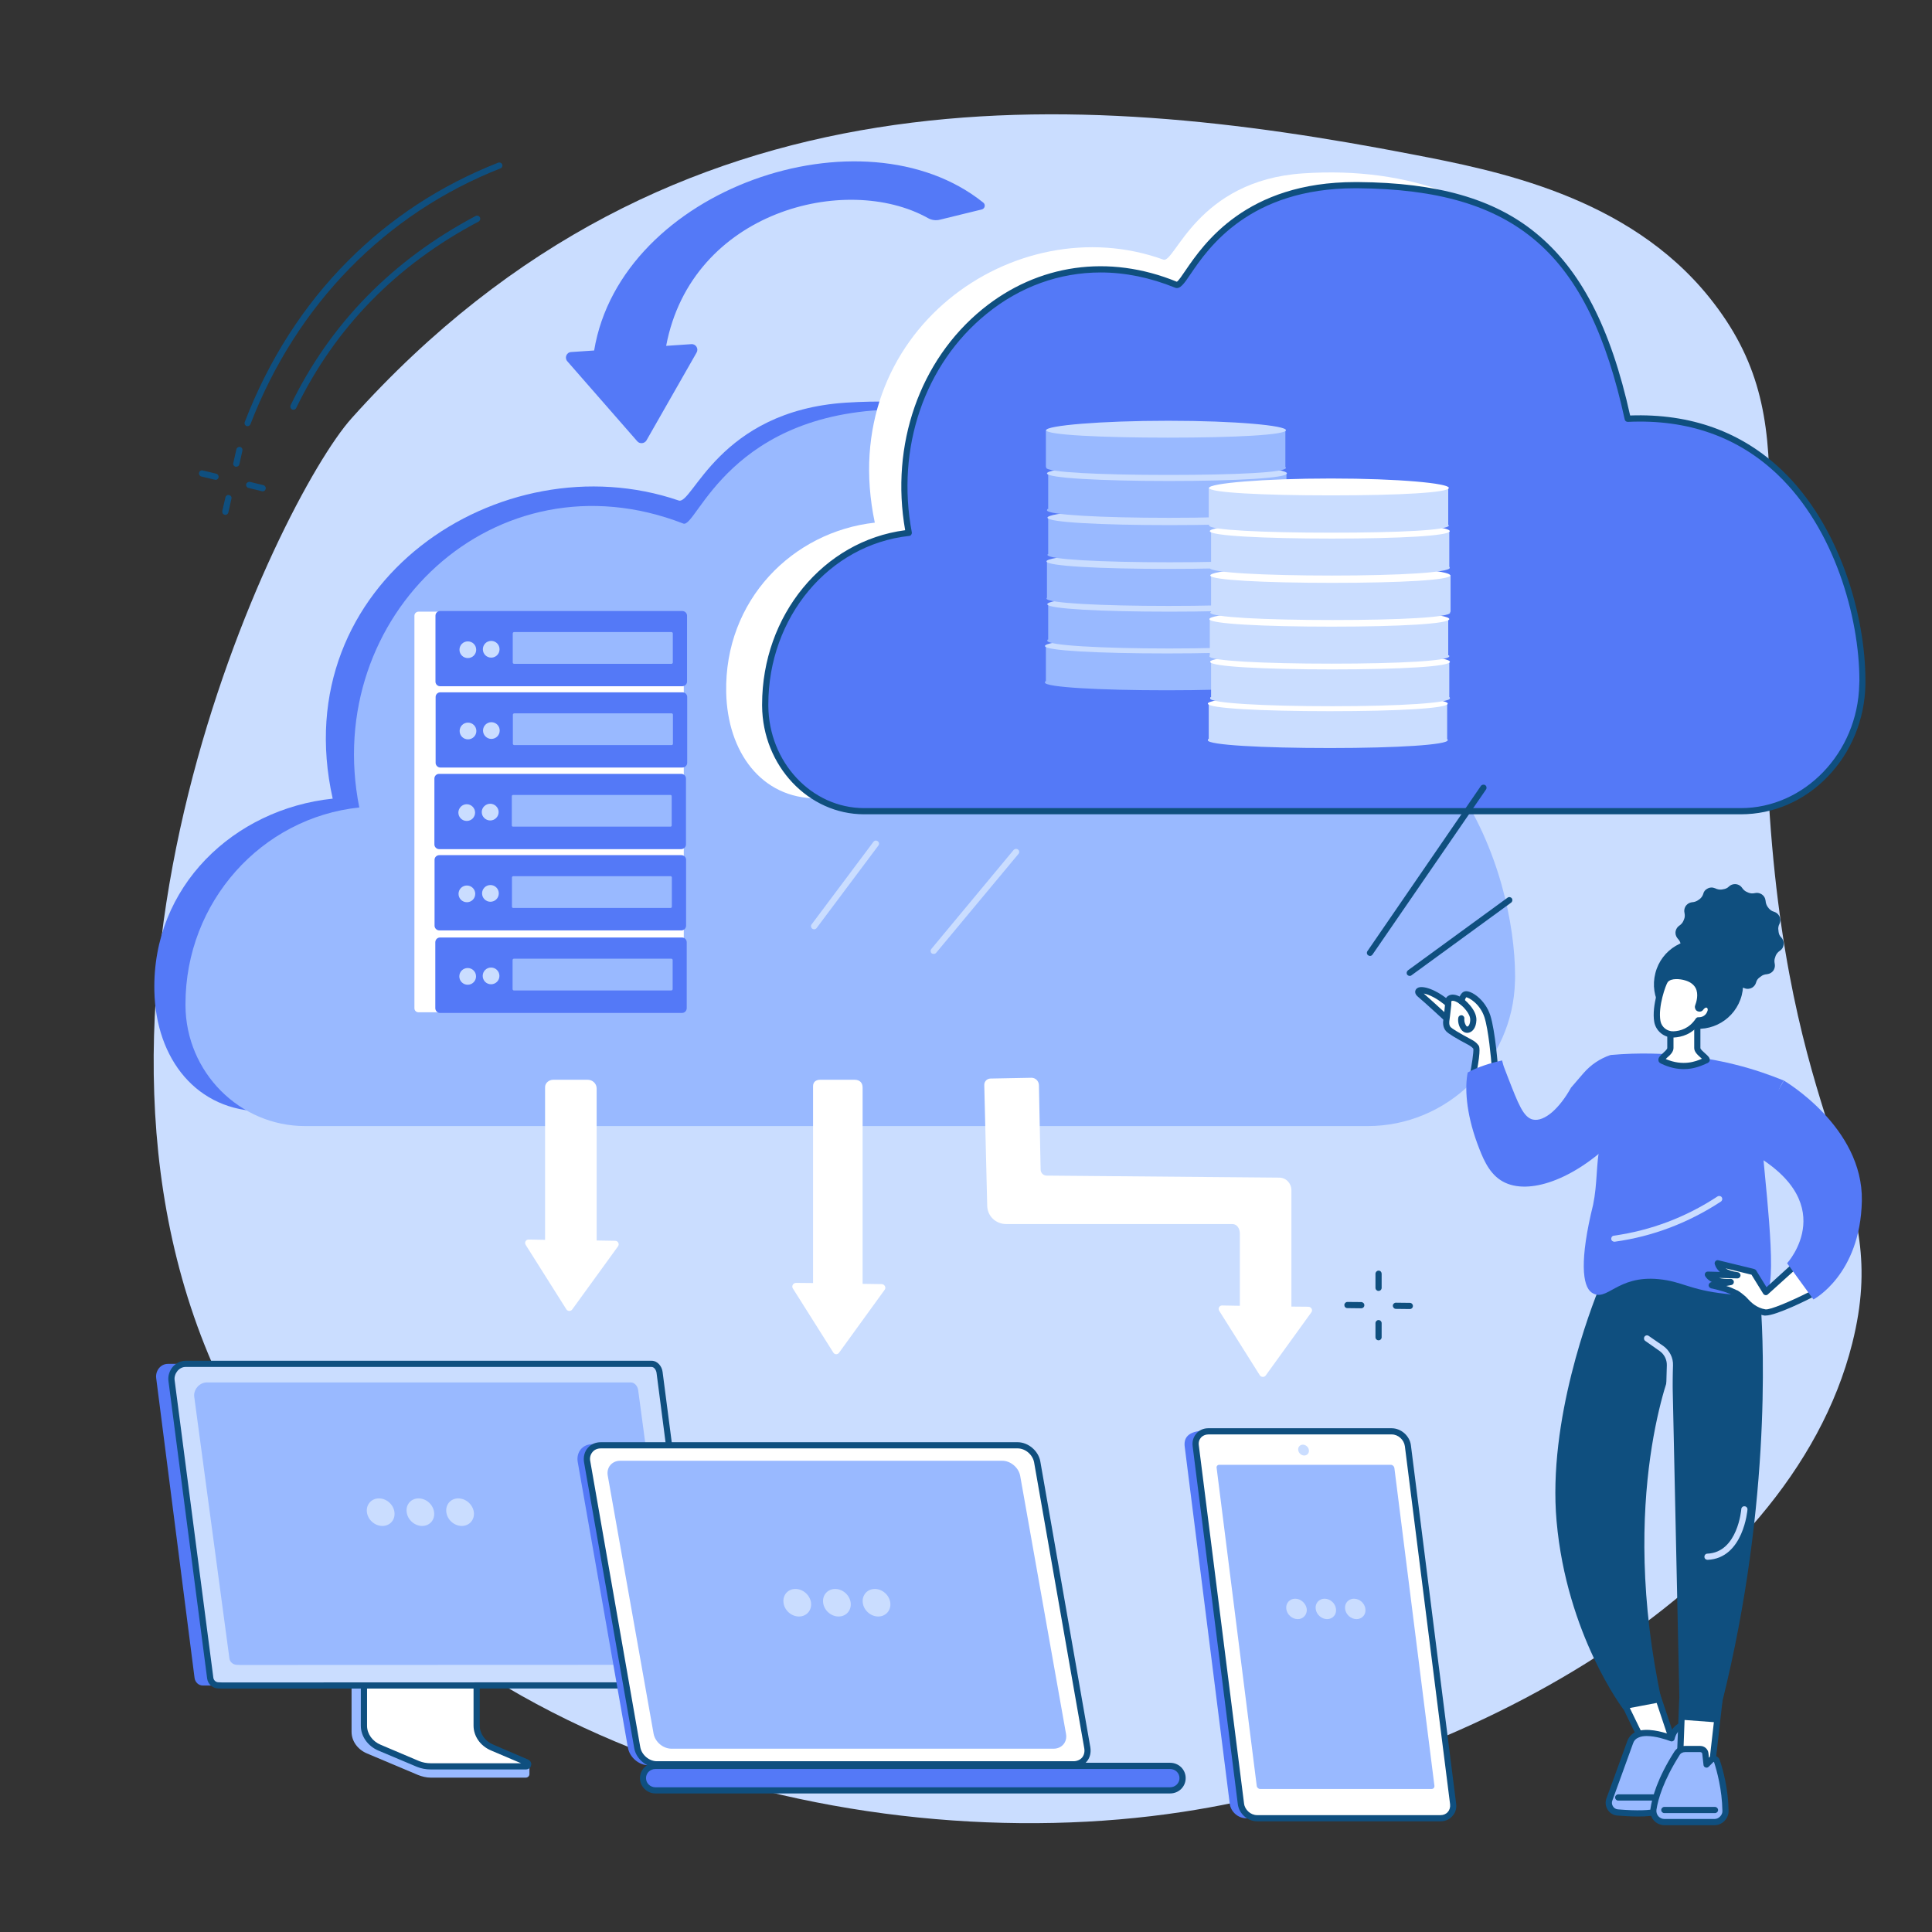 <svg xmlns="http://www.w3.org/2000/svg" xmlns:xlink="http://www.w3.org/1999/xlink" width="65" zoomAndPan="magnify" viewBox="0 0 48.75 48.75" height="65" preserveAspectRatio="xMidYMid meet" version="1.0"><rect x="0" y="0" width="48.75" height="48.75" fill="#333333" stroke="none"/><defs><clipPath id="21c441667b"><path d="M 19 4 L 47.754 4 L 47.754 21 L 19 21 Z M 19 4 " clip-rule="nonzero"/></clipPath></defs><path fill="#caddff" d="M 43.137 7.512 C 41.078 4.945 37.746 4.301 35.617 3.891 C 27.219 2.27 16.988 1.496 8.871 10.555 C 7.023 12.617 0.758 25.5 5.797 35.34 C 10.254 44.039 21.453 47 29.844 45.719 C 36.801 44.66 45.141 40.246 46.738 33.895 C 47.742 29.898 45.234 28.938 44.656 20.578 C 44.156 13.34 45.652 10.652 43.137 7.512 " fill-opacity="1" fill-rule="nonzero"/><path fill="#5479f7" d="M 24.812 5.113 C 21.777 2.676 15.668 4.758 14.992 8.844 L 14.41 8.883 C 14.293 8.891 14.238 9.031 14.316 9.117 L 16.082 11.137 C 16.145 11.207 16.262 11.195 16.312 11.113 L 17.578 8.895 C 17.633 8.797 17.559 8.676 17.445 8.684 L 16.809 8.727 C 17.453 5.324 21.352 4.355 23.41 5.5 C 23.504 5.555 23.613 5.57 23.719 5.543 L 24.773 5.285 C 24.852 5.266 24.875 5.164 24.812 5.113 " fill-opacity="1" fill-rule="nonzero"/><path fill="#99b9ff" d="M 8.902 41.27 L 11.719 41.285 C 11.738 41.285 11.742 41.301 11.742 41.32 L 11.742 43.715 C 11.742 43.945 13.344 44.543 13.359 44.512 L 13.359 44.766 C 13.359 44.812 13.32 44.855 13.266 44.855 L 10.867 44.855 C 10.758 44.855 10.652 44.828 10.551 44.789 L 9.254 44.242 C 9.02 44.141 8.871 43.93 8.871 43.699 L 8.871 41.301 C 8.871 41.285 8.883 41.27 8.902 41.27 " fill-opacity="1" fill-rule="nonzero"/><path fill="#ffffff" d="M 12.027 41.145 L 12.027 43.543 C 12.027 43.781 12.18 43.996 12.418 44.098 L 13.293 44.473 C 13.352 44.496 13.332 44.57 13.27 44.57 L 10.863 44.57 C 10.754 44.57 10.648 44.551 10.551 44.508 L 9.578 44.102 C 9.34 44 9.184 43.781 9.184 43.547 L 9.184 41.145 C 9.184 41.137 9.195 41.129 9.203 41.129 L 12.008 41.129 C 12.02 41.129 12.027 41.137 12.027 41.145 " fill-opacity="1" fill-rule="nonzero"/><path fill="#0f4f7f" d="M 9.262 41.207 L 9.262 43.547 C 9.262 43.75 9.398 43.941 9.609 44.027 L 10.578 44.438 C 10.668 44.473 10.766 44.492 10.863 44.492 L 13.148 44.492 L 12.387 44.168 C 12.121 44.055 11.949 43.809 11.949 43.543 L 11.949 41.207 Z M 13.266 44.543 Z M 13.27 44.648 L 10.863 44.648 C 10.746 44.648 10.625 44.625 10.52 44.582 L 9.547 44.172 C 9.281 44.059 9.105 43.812 9.105 43.547 L 9.105 41.145 C 9.105 41.094 9.148 41.051 9.203 41.051 L 12.008 41.051 C 12.062 41.051 12.105 41.094 12.105 41.145 L 12.105 43.543 C 12.105 43.746 12.242 43.938 12.449 44.023 L 13.324 44.398 C 13.383 44.426 13.418 44.484 13.402 44.543 C 13.391 44.605 13.336 44.648 13.27 44.648 " fill-opacity="1" fill-rule="nonzero"/><path fill="#5479f7" d="M 17.273 42.504 L 5.691 42.531 L 5.117 42.531 C 5.012 42.531 4.926 42.449 4.91 42.344 L 3.941 34.773 C 3.918 34.59 4.051 34.414 4.238 34.414 L 16.238 34.426 L 17.273 42.504 " fill-opacity="1" fill-rule="nonzero"/><path fill="#caddff" d="M 4.68 34.414 C 4.473 34.414 4.301 34.625 4.328 34.832 L 5.305 42.344 C 5.316 42.449 5.406 42.527 5.512 42.527 L 5.605 42.531 L 17.43 42.527 C 17.555 42.527 17.652 42.418 17.637 42.289 L 16.645 34.625 C 16.629 34.52 16.547 34.414 16.441 34.414 L 4.68 34.414 " fill-opacity="1" fill-rule="nonzero"/><path fill="#0f4f7f" d="M 4.68 34.492 C 4.609 34.492 4.535 34.527 4.48 34.59 C 4.426 34.656 4.395 34.742 4.406 34.824 L 5.383 42.332 C 5.391 42.398 5.445 42.449 5.512 42.449 L 5.609 42.453 L 17.43 42.449 C 17.469 42.449 17.504 42.434 17.527 42.406 C 17.555 42.375 17.566 42.34 17.559 42.301 L 16.566 34.637 C 16.555 34.566 16.504 34.492 16.441 34.492 Z M 5.605 42.609 L 5.512 42.605 C 5.367 42.605 5.246 42.496 5.227 42.355 L 4.25 34.844 C 4.234 34.715 4.277 34.586 4.363 34.484 C 4.449 34.391 4.562 34.336 4.68 34.336 L 16.441 34.336 C 16.594 34.336 16.703 34.48 16.719 34.617 L 17.715 42.281 C 17.727 42.363 17.699 42.445 17.645 42.508 C 17.59 42.57 17.512 42.605 17.43 42.605 L 5.605 42.609 " fill-opacity="1" fill-rule="nonzero"/><path fill="#99b9ff" d="M 5.219 34.883 C 5.031 34.883 4.875 35.066 4.902 35.25 L 5.789 41.848 C 5.801 41.938 5.883 42.008 5.977 42.008 L 6.062 42.012 L 16.816 42.008 C 16.93 42.008 17.02 41.91 17.004 41.797 L 16.102 35.07 C 16.086 34.977 16.016 34.883 15.918 34.883 L 5.219 34.883 " fill-opacity="1" fill-rule="nonzero"/><path fill="#caddff" d="M 9.648 38.504 C 9.844 38.504 9.977 38.348 9.953 38.156 C 9.93 37.965 9.754 37.809 9.562 37.809 C 9.371 37.809 9.234 37.965 9.258 38.156 C 9.281 38.348 9.457 38.504 9.648 38.504 " fill-opacity="1" fill-rule="nonzero"/><path fill="#caddff" d="M 10.652 38.504 C 10.844 38.504 10.98 38.348 10.953 38.156 C 10.93 37.965 10.754 37.809 10.562 37.809 C 10.371 37.809 10.234 37.965 10.262 38.156 C 10.285 38.348 10.461 38.504 10.652 38.504 " fill-opacity="1" fill-rule="nonzero"/><path fill="#caddff" d="M 11.652 38.504 C 11.844 38.504 11.98 38.348 11.957 38.156 C 11.93 37.965 11.758 37.809 11.562 37.809 C 11.371 37.809 11.238 37.965 11.262 38.156 C 11.285 38.348 11.461 38.504 11.652 38.504 " fill-opacity="1" fill-rule="nonzero"/><path fill="#5479f7" d="M 37.492 24.203 C 37.492 21.527 36.336 17.539 30.75 17.781 C 31.062 14.395 28.008 9.734 21.348 10.16 C 18.133 10.367 17.477 12.75 17.125 12.629 C 12.645 11.098 7.176 14.703 8.395 20.152 C 5.902 20.414 3.836 22.367 3.895 25.008 C 3.934 26.723 4.965 28.043 6.637 28.043 L 33.734 28.043 C 35.754 28.043 37.441 26.402 37.492 24.332 C 37.492 24.289 37.492 24.246 37.492 24.203 " fill-opacity="1" fill-rule="nonzero"/><path fill="#99b9ff" d="M 38.23 24.637 C 38.23 22.004 36.578 16.84 31.051 17.078 C 29.852 11.891 27.316 10.371 22.801 10.332 C 18.395 10.297 17.582 13.344 17.242 13.211 C 12.5 11.371 8.102 15.539 9.066 20.375 C 6.602 20.633 4.68 22.754 4.68 25.336 C 4.68 25.348 4.68 25.355 4.68 25.367 C 4.688 27.055 6.047 28.414 7.699 28.414 L 34.512 28.414 C 36.508 28.414 38.176 26.801 38.227 24.766 C 38.23 24.723 38.23 24.68 38.23 24.637 " fill-opacity="1" fill-rule="nonzero"/><path fill="#ffffff" d="M 17.152 25.543 L 10.562 25.543 C 10.504 25.543 10.457 25.5 10.457 25.441 L 10.457 15.535 C 10.457 15.48 10.504 15.434 10.562 15.434 L 17.152 15.434 C 17.211 15.434 17.254 15.48 17.254 15.535 L 17.254 25.441 C 17.254 25.5 17.211 25.543 17.152 25.543 " fill-opacity="1" fill-rule="nonzero"/><path fill="#5479f7" d="M 11.105 17.316 L 17.215 17.316 C 17.281 17.316 17.336 17.262 17.336 17.199 L 17.336 15.535 C 17.336 15.469 17.281 15.418 17.215 15.418 L 11.105 15.418 C 11.039 15.418 10.988 15.469 10.988 15.535 L 10.988 17.199 C 10.988 17.262 11.039 17.316 11.105 17.316 " fill-opacity="1" fill-rule="nonzero"/><path fill="#caddff" d="M 11.594 16.395 C 11.594 16.512 11.688 16.605 11.805 16.605 C 11.922 16.605 12.016 16.512 12.016 16.395 C 12.016 16.277 11.922 16.184 11.805 16.184 C 11.688 16.184 11.594 16.277 11.594 16.395 " fill-opacity="1" fill-rule="nonzero"/><path fill="#caddff" d="M 12.184 16.383 C 12.184 16.5 12.277 16.594 12.395 16.594 C 12.512 16.594 12.605 16.5 12.605 16.383 C 12.605 16.266 12.512 16.172 12.395 16.172 C 12.277 16.172 12.184 16.266 12.184 16.383 " fill-opacity="1" fill-rule="nonzero"/><path fill="#99b9ff" d="M 12.973 16.75 L 16.945 16.75 C 16.961 16.75 16.977 16.734 16.977 16.719 L 16.977 15.984 C 16.977 15.965 16.961 15.949 16.945 15.949 L 12.973 15.949 C 12.953 15.949 12.938 15.965 12.938 15.984 L 12.938 16.719 C 12.938 16.734 12.953 16.75 12.973 16.75 " fill-opacity="1" fill-rule="nonzero"/><path fill="#5479f7" d="M 11.109 19.367 L 17.219 19.367 C 17.285 19.367 17.34 19.312 17.34 19.25 L 17.34 17.586 C 17.34 17.52 17.285 17.469 17.219 17.469 L 11.109 17.469 C 11.047 17.469 10.992 17.52 10.992 17.586 L 10.992 19.25 C 10.992 19.312 11.047 19.367 11.109 19.367 " fill-opacity="1" fill-rule="nonzero"/><path fill="#caddff" d="M 11.598 18.445 C 11.598 18.562 11.691 18.656 11.809 18.656 C 11.926 18.656 12.02 18.562 12.02 18.445 C 12.02 18.328 11.926 18.234 11.809 18.234 C 11.691 18.234 11.598 18.328 11.598 18.445 " fill-opacity="1" fill-rule="nonzero"/><path fill="#caddff" d="M 12.188 18.434 C 12.188 18.551 12.285 18.645 12.398 18.645 C 12.516 18.645 12.609 18.551 12.609 18.434 C 12.609 18.316 12.516 18.223 12.398 18.223 C 12.285 18.223 12.188 18.316 12.188 18.434 " fill-opacity="1" fill-rule="nonzero"/><path fill="#99b9ff" d="M 12.977 18.801 L 16.949 18.801 C 16.965 18.801 16.98 18.785 16.98 18.77 L 16.98 18.035 C 16.98 18.016 16.965 18 16.949 18 L 12.977 18 C 12.957 18 12.941 18.016 12.941 18.035 L 12.941 18.77 C 12.941 18.785 12.957 18.801 12.977 18.801 " fill-opacity="1" fill-rule="nonzero"/><path fill="#5479f7" d="M 11.078 21.426 L 17.191 21.426 C 17.254 21.426 17.309 21.371 17.309 21.309 L 17.309 19.645 C 17.309 19.578 17.254 19.527 17.191 19.527 L 11.078 19.527 C 11.016 19.527 10.961 19.578 10.961 19.645 L 10.961 21.309 C 10.961 21.371 11.016 21.426 11.078 21.426 " fill-opacity="1" fill-rule="nonzero"/><path fill="#caddff" d="M 11.566 20.504 C 11.566 20.621 11.66 20.715 11.777 20.715 C 11.895 20.715 11.988 20.621 11.988 20.504 C 11.988 20.391 11.895 20.293 11.777 20.293 C 11.66 20.293 11.566 20.391 11.566 20.504 " fill-opacity="1" fill-rule="nonzero"/><path fill="#caddff" d="M 12.156 20.492 C 12.156 20.609 12.254 20.703 12.371 20.703 C 12.484 20.703 12.582 20.609 12.582 20.492 C 12.582 20.375 12.484 20.281 12.371 20.281 C 12.254 20.281 12.156 20.375 12.156 20.492 " fill-opacity="1" fill-rule="nonzero"/><path fill="#99b9ff" d="M 12.945 20.859 L 16.918 20.859 C 16.938 20.859 16.949 20.844 16.949 20.828 L 16.949 20.094 C 16.949 20.074 16.938 20.059 16.918 20.059 L 12.945 20.059 C 12.926 20.059 12.914 20.074 12.914 20.094 L 12.914 20.828 C 12.914 20.844 12.926 20.859 12.945 20.859 " fill-opacity="1" fill-rule="nonzero"/><path fill="#5479f7" d="M 11.086 23.477 L 17.195 23.477 C 17.258 23.477 17.312 23.422 17.312 23.359 L 17.312 21.695 C 17.312 21.629 17.258 21.578 17.195 21.578 L 11.086 21.578 C 11.02 21.578 10.965 21.629 10.965 21.695 L 10.965 23.359 C 10.965 23.422 11.02 23.477 11.086 23.477 " fill-opacity="1" fill-rule="nonzero"/><path fill="#caddff" d="M 11.57 22.555 C 11.57 22.672 11.664 22.766 11.781 22.766 C 11.898 22.766 11.992 22.672 11.992 22.555 C 11.992 22.438 11.898 22.344 11.781 22.344 C 11.664 22.344 11.57 22.438 11.57 22.555 " fill-opacity="1" fill-rule="nonzero"/><path fill="#caddff" d="M 12.164 22.543 C 12.164 22.66 12.258 22.754 12.375 22.754 C 12.492 22.754 12.586 22.66 12.586 22.543 C 12.586 22.426 12.492 22.332 12.375 22.332 C 12.258 22.332 12.164 22.426 12.164 22.543 " fill-opacity="1" fill-rule="nonzero"/><path fill="#99b9ff" d="M 12.949 22.91 L 16.922 22.91 C 16.941 22.91 16.953 22.895 16.953 22.879 L 16.953 22.145 C 16.953 22.125 16.941 22.109 16.922 22.109 L 12.949 22.109 C 12.93 22.109 12.918 22.125 12.918 22.145 L 12.918 22.879 C 12.918 22.895 12.93 22.91 12.949 22.91 " fill-opacity="1" fill-rule="nonzero"/><path fill="#5479f7" d="M 11.102 25.559 L 17.211 25.559 C 17.277 25.559 17.328 25.504 17.328 25.438 L 17.328 23.777 C 17.328 23.711 17.277 23.656 17.211 23.656 L 11.102 23.656 C 11.035 23.656 10.984 23.711 10.984 23.777 L 10.984 25.438 C 10.984 25.504 11.035 25.559 11.102 25.559 " fill-opacity="1" fill-rule="nonzero"/><path fill="#caddff" d="M 11.59 24.637 C 11.59 24.754 11.684 24.848 11.801 24.848 C 11.918 24.848 12.012 24.754 12.012 24.637 C 12.012 24.52 11.918 24.426 11.801 24.426 C 11.684 24.426 11.59 24.52 11.59 24.637 " fill-opacity="1" fill-rule="nonzero"/><path fill="#caddff" d="M 12.18 24.625 C 12.18 24.742 12.273 24.836 12.391 24.836 C 12.508 24.836 12.602 24.742 12.602 24.625 C 12.602 24.508 12.508 24.414 12.391 24.414 C 12.273 24.414 12.18 24.508 12.18 24.625 " fill-opacity="1" fill-rule="nonzero"/><path fill="#99b9ff" d="M 12.965 24.992 L 16.941 24.992 C 16.957 24.992 16.973 24.977 16.973 24.957 L 16.973 24.223 C 16.973 24.207 16.957 24.191 16.941 24.191 L 12.965 24.191 C 12.949 24.191 12.934 24.207 12.934 24.223 L 12.934 24.957 C 12.934 24.977 12.949 24.992 12.965 24.992 " fill-opacity="1" fill-rule="nonzero"/><path fill="#ffffff" d="M 46.34 16.758 C 46.34 14.398 45.371 10.883 40.715 11.098 C 40.977 8.105 38.43 4 32.875 4.375 C 30.195 4.555 29.648 6.656 29.355 6.551 C 25.621 5.199 21.059 8.379 22.074 13.188 C 20 13.418 18.277 15.141 18.324 17.469 C 18.355 18.98 19.215 20.145 20.609 20.145 L 43.203 20.145 C 44.891 20.145 46.293 18.699 46.336 16.871 C 46.34 16.836 46.34 16.797 46.34 16.758 " fill-opacity="1" fill-rule="nonzero"/><path fill="#5479f7" d="M 46.992 17.172 C 46.992 14.871 45.629 10.355 41.07 10.566 C 40.082 6.031 37.988 4.703 34.266 4.672 C 30.625 4.637 29.957 7.301 29.676 7.188 C 25.766 5.578 22.137 9.219 22.93 13.445 C 20.898 13.668 19.309 15.523 19.309 17.777 C 19.309 17.789 19.309 17.801 19.309 17.809 C 19.32 19.285 20.438 20.469 21.805 20.469 L 43.926 20.469 C 45.574 20.469 46.949 19.062 46.992 17.281 C 46.992 17.242 46.992 17.207 46.992 17.172 " fill-opacity="1" fill-rule="nonzero"/><g clip-path="url(#21c441667b)"><path fill="#0f4f7f" d="M 27.773 6.875 C 26.738 6.875 25.738 7.23 24.891 7.922 C 23.328 9.191 22.605 11.305 23.008 13.434 C 23.012 13.453 23.004 13.477 22.992 13.492 C 22.98 13.512 22.961 13.523 22.938 13.523 C 20.914 13.746 19.387 15.574 19.387 17.777 L 19.387 17.809 C 19.398 19.234 20.48 20.391 21.805 20.391 L 43.926 20.391 C 45.531 20.391 46.875 18.996 46.914 17.277 C 46.914 17.242 46.918 17.207 46.918 17.172 C 46.918 15.566 46.281 13.336 44.859 11.98 C 43.859 11.023 42.586 10.574 41.074 10.645 C 41.035 10.645 41.004 10.621 40.996 10.582 C 40.074 6.367 38.25 4.785 34.262 4.75 C 34.242 4.75 34.219 4.75 34.199 4.75 C 31.52 4.75 30.484 6.262 30.043 6.914 C 29.871 7.168 29.773 7.309 29.648 7.258 C 29.023 7.004 28.391 6.875 27.773 6.875 Z M 43.926 20.547 L 21.805 20.547 C 20.395 20.547 19.242 19.32 19.23 17.809 L 19.23 17.777 C 19.23 15.527 20.777 13.648 22.84 13.379 C 22.461 11.223 23.207 9.09 24.789 7.801 C 26.191 6.66 27.98 6.406 29.695 7.109 C 29.738 7.086 29.832 6.945 29.914 6.824 C 30.371 6.156 31.438 4.594 34.199 4.594 C 34.219 4.594 34.242 4.594 34.266 4.594 C 36.27 4.609 37.691 5.016 38.742 5.871 C 39.879 6.793 40.641 8.258 41.133 10.484 C 42.66 10.43 43.949 10.895 44.965 11.867 C 46.422 13.254 47.07 15.531 47.07 17.172 C 47.07 17.207 47.07 17.246 47.07 17.281 C 47.051 18.16 46.711 18.984 46.117 19.598 C 45.527 20.211 44.746 20.547 43.926 20.547 " fill-opacity="1" fill-rule="nonzero"/></g><path fill="#99b9ff" d="M 32.406 16.305 L 26.391 16.305 L 26.391 17.188 L 26.383 17.188 C 26.371 17.188 26.367 17.215 26.367 17.223 C 26.367 17.34 27.734 17.418 29.449 17.418 C 31.164 17.418 32.422 17.336 32.422 17.219 C 32.422 17.211 32.414 17.188 32.406 17.188 L 32.406 16.305 " fill-opacity="1" fill-rule="nonzero"/><path fill="#caddff" d="M 32.422 16.301 C 32.422 16.418 31.164 16.488 29.449 16.488 C 27.734 16.488 26.367 16.418 26.367 16.301 C 26.367 16.18 27.734 16.062 29.449 16.062 C 31.164 16.062 32.422 16.18 32.422 16.301 " fill-opacity="1" fill-rule="nonzero"/><path fill="#99b9ff" d="M 32.461 15.25 L 26.449 15.25 L 26.449 16.137 L 26.438 16.137 C 26.43 16.137 26.426 16.16 26.426 16.168 C 26.426 16.285 27.793 16.363 29.508 16.363 C 31.219 16.363 32.477 16.281 32.477 16.164 C 32.477 16.156 32.473 16.137 32.465 16.137 L 32.461 16.137 L 32.461 15.25 " fill-opacity="1" fill-rule="nonzero"/><path fill="#caddff" d="M 32.477 15.246 C 32.477 15.363 31.219 15.434 29.508 15.434 C 27.793 15.434 26.426 15.363 26.426 15.246 C 26.426 15.125 27.793 15.008 29.508 15.008 C 31.219 15.008 32.477 15.125 32.477 15.246 " fill-opacity="1" fill-rule="nonzero"/><path fill="#99b9ff" d="M 32.434 14.168 L 26.418 14.168 L 26.418 15.082 L 26.422 15.082 C 26.414 15.082 26.406 15.094 26.406 15.102 C 26.406 15.219 27.777 15.289 29.488 15.289 C 31.203 15.289 32.461 15.219 32.461 15.102 C 32.461 15.094 32.457 15.082 32.449 15.082 L 32.434 15.082 L 32.434 14.168 " fill-opacity="1" fill-rule="nonzero"/><path fill="#caddff" d="M 32.461 14.164 C 32.461 14.285 31.203 14.355 29.488 14.355 C 27.777 14.355 26.406 14.285 26.406 14.164 C 26.406 14.047 27.777 13.93 29.488 13.93 C 31.203 13.93 32.461 14.047 32.461 14.164 " fill-opacity="1" fill-rule="nonzero"/><path fill="#99b9ff" d="M 32.492 13.059 L 26.449 13.059 L 26.449 13.984 L 26.445 13.984 C 26.434 13.984 26.43 13.996 26.43 14 C 26.43 14.117 27.797 14.188 29.512 14.188 C 31.227 14.188 32.484 14.121 32.484 14 C 32.484 13.996 32.477 13.984 32.469 13.984 L 32.492 13.984 L 32.492 13.059 " fill-opacity="1" fill-rule="nonzero"/><path fill="#caddff" d="M 32.48 13.062 C 32.48 13.18 31.227 13.25 29.512 13.25 C 27.797 13.25 26.43 13.18 26.43 13.062 C 26.43 12.945 27.797 12.824 29.512 12.824 C 31.227 12.824 32.48 12.945 32.48 13.062 " fill-opacity="1" fill-rule="nonzero"/><path fill="#99b9ff" d="M 32.461 11.961 L 26.449 11.961 L 26.449 12.844 L 26.434 12.844 C 26.426 12.844 26.418 12.867 26.418 12.875 C 26.418 12.992 27.785 13.066 29.5 13.066 C 31.215 13.066 32.473 12.988 32.473 12.871 C 32.473 12.863 32.465 12.844 32.457 12.844 L 32.461 12.844 L 32.461 11.961 " fill-opacity="1" fill-rule="nonzero"/><path fill="#caddff" d="M 32.473 11.945 C 32.473 12.062 31.215 12.137 29.5 12.137 C 27.785 12.137 26.418 12.062 26.418 11.945 C 26.418 11.828 27.785 11.707 29.5 11.707 C 31.215 11.707 32.473 11.828 32.473 11.945 " fill-opacity="1" fill-rule="nonzero"/><path fill="#99b9ff" d="M 32.434 10.848 L 26.391 10.848 L 26.391 11.789 L 26.41 11.789 C 26.402 11.789 26.398 11.793 26.398 11.801 C 26.398 11.918 27.766 11.984 29.477 11.984 C 31.191 11.984 32.449 11.922 32.449 11.805 C 32.449 11.797 32.445 11.789 32.438 11.789 L 32.434 11.789 L 32.434 10.848 " fill-opacity="1" fill-rule="nonzero"/><path fill="#caddff" d="M 32.449 10.855 C 32.449 10.973 31.191 11.043 29.477 11.043 C 27.766 11.043 26.398 10.973 26.398 10.855 C 26.398 10.738 27.766 10.617 29.477 10.617 C 31.191 10.617 32.449 10.738 32.449 10.855 " fill-opacity="1" fill-rule="nonzero"/><path fill="#caddff" d="M 36.516 17.762 L 30.5 17.762 L 30.5 18.645 L 30.492 18.645 C 30.48 18.645 30.477 18.672 30.477 18.68 C 30.477 18.797 31.844 18.875 33.559 18.875 C 35.273 18.875 36.531 18.793 36.531 18.676 C 36.531 18.668 36.523 18.645 36.516 18.645 L 36.516 17.762 " fill-opacity="1" fill-rule="nonzero"/><path fill="#ffffff" d="M 36.531 17.754 C 36.531 17.875 35.273 17.945 33.559 17.945 C 31.844 17.945 30.477 17.875 30.477 17.754 C 30.477 17.637 31.844 17.52 33.559 17.52 C 35.273 17.52 36.531 17.637 36.531 17.754 " fill-opacity="1" fill-rule="nonzero"/><path fill="#caddff" d="M 36.57 16.707 L 30.559 16.707 L 30.559 17.59 L 30.547 17.59 C 30.539 17.59 30.535 17.617 30.535 17.625 C 30.535 17.742 31.902 17.82 33.617 17.82 C 35.328 17.82 36.586 17.738 36.586 17.621 C 36.586 17.613 36.582 17.59 36.574 17.59 L 36.57 17.59 L 36.57 16.707 " fill-opacity="1" fill-rule="nonzero"/><path fill="#ffffff" d="M 36.586 16.699 C 36.586 16.82 35.328 16.891 33.617 16.891 C 31.902 16.891 30.535 16.82 30.535 16.699 C 30.535 16.582 31.902 16.465 33.617 16.465 C 35.328 16.465 36.586 16.582 36.586 16.699 " fill-opacity="1" fill-rule="nonzero"/><path fill="#caddff" d="M 36.543 15.625 L 30.527 15.625 L 30.527 16.535 L 30.531 16.535 C 30.523 16.535 30.516 16.551 30.516 16.559 C 30.516 16.676 31.887 16.746 33.598 16.746 C 35.312 16.746 36.57 16.676 36.57 16.559 C 36.57 16.551 36.566 16.535 36.559 16.535 L 36.543 16.535 L 36.543 15.625 " fill-opacity="1" fill-rule="nonzero"/><path fill="#ffffff" d="M 36.57 15.621 C 36.57 15.742 35.312 15.812 33.598 15.812 C 31.887 15.812 30.516 15.742 30.516 15.621 C 30.516 15.504 31.887 15.383 33.598 15.383 C 35.312 15.383 36.57 15.504 36.57 15.621 " fill-opacity="1" fill-rule="nonzero"/><path fill="#caddff" d="M 36.602 14.512 L 30.559 14.512 L 30.559 15.441 L 30.555 15.441 C 30.543 15.441 30.539 15.453 30.539 15.457 C 30.539 15.574 31.906 15.645 33.621 15.645 C 35.336 15.645 36.594 15.578 36.594 15.457 C 36.594 15.453 36.586 15.441 36.578 15.441 L 36.602 15.441 L 36.602 14.512 " fill-opacity="1" fill-rule="nonzero"/><path fill="#ffffff" d="M 36.594 14.52 C 36.594 14.637 35.336 14.707 33.621 14.707 C 31.906 14.707 30.539 14.637 30.539 14.52 C 30.539 14.402 31.906 14.281 33.621 14.281 C 35.336 14.281 36.594 14.402 36.594 14.52 " fill-opacity="1" fill-rule="nonzero"/><path fill="#caddff" d="M 36.57 13.418 L 30.559 13.418 L 30.559 14.301 L 30.543 14.301 C 30.535 14.301 30.527 14.324 30.527 14.332 C 30.527 14.449 31.895 14.523 33.609 14.523 C 35.324 14.523 36.582 14.445 36.582 14.328 C 36.582 14.32 36.578 14.301 36.566 14.301 L 36.57 14.301 L 36.57 13.418 " fill-opacity="1" fill-rule="nonzero"/><path fill="#ffffff" d="M 36.582 13.402 C 36.582 13.52 35.324 13.59 33.609 13.59 C 31.895 13.59 30.527 13.52 30.527 13.402 C 30.527 13.285 31.895 13.164 33.609 13.164 C 35.324 13.164 36.582 13.285 36.582 13.402 " fill-opacity="1" fill-rule="nonzero"/><path fill="#caddff" d="M 36.543 12.305 L 30.5 12.305 L 30.5 13.246 L 30.52 13.246 C 30.512 13.246 30.508 13.25 30.508 13.258 C 30.508 13.375 31.875 13.441 33.586 13.441 C 35.301 13.441 36.559 13.379 36.559 13.258 C 36.559 13.254 36.555 13.246 36.547 13.246 L 36.543 13.246 L 36.543 12.305 " fill-opacity="1" fill-rule="nonzero"/><path fill="#ffffff" d="M 36.559 12.312 C 36.559 12.43 35.301 12.5 33.586 12.5 C 31.875 12.5 30.508 12.43 30.508 12.312 C 30.508 12.195 31.875 12.074 33.586 12.074 C 35.301 12.074 36.559 12.195 36.559 12.312 " fill-opacity="1" fill-rule="nonzero"/><path fill="#ffffff" d="M 41.727 42.504 L 42.312 44.246 C 42.312 44.246 41.676 44.191 41.617 44.203 C 41.555 44.215 40.812 42.613 40.812 42.613 L 41.727 42.504 " fill-opacity="1" fill-rule="nonzero"/><path fill="#0f4f7f" d="M 41.605 44.125 C 41.605 44.125 41.602 44.125 41.602 44.125 C 41.602 44.125 41.605 44.125 41.605 44.125 Z M 41.648 44.125 C 41.758 44.125 42.004 44.141 42.199 44.156 L 41.676 42.59 L 40.926 42.68 C 41.227 43.316 41.555 43.992 41.645 44.125 C 41.648 44.125 41.648 44.125 41.648 44.125 Z M 42.312 44.324 C 42.309 44.324 42.309 44.324 42.305 44.324 C 42.008 44.297 41.672 44.273 41.629 44.281 C 41.559 44.293 41.531 44.297 41.121 43.449 C 40.93 43.055 40.742 42.652 40.738 42.648 C 40.73 42.625 40.73 42.598 40.742 42.578 C 40.754 42.555 40.777 42.539 40.801 42.539 L 41.719 42.426 C 41.754 42.422 41.789 42.445 41.801 42.48 L 42.387 44.223 C 42.395 44.246 42.391 44.273 42.375 44.293 C 42.359 44.312 42.336 44.324 42.312 44.324 " fill-opacity="1" fill-rule="nonzero"/><path fill="#99b9ff" d="M 42.18 43.863 C 42.18 43.863 41.301 43.504 41.137 43.953 C 40.93 44.527 40.609 45.406 40.609 45.406 C 40.555 45.559 40.66 45.723 40.82 45.734 C 41.141 45.762 41.621 45.781 41.844 45.703 C 42.195 45.578 42.777 44.465 42.777 44.465 L 42.598 43.516 C 42.598 43.516 42.281 43.473 42.18 43.863 " fill-opacity="1" fill-rule="nonzero"/><path fill="#0f4f7f" d="M 41.551 43.805 C 41.473 43.805 41.402 43.816 41.344 43.844 C 41.277 43.871 41.234 43.918 41.211 43.98 C 41.008 44.551 40.684 45.426 40.684 45.434 C 40.664 45.48 40.672 45.535 40.699 45.578 C 40.727 45.625 40.773 45.652 40.828 45.656 C 41.305 45.695 41.656 45.684 41.816 45.629 C 42.074 45.539 42.527 44.773 42.695 44.453 L 42.535 43.594 C 42.453 43.605 42.312 43.652 42.254 43.883 C 42.25 43.906 42.234 43.922 42.215 43.934 C 42.191 43.941 42.168 43.945 42.148 43.934 C 42.039 43.891 41.773 43.805 41.551 43.805 Z M 41.336 45.836 C 41.16 45.836 40.977 45.824 40.812 45.812 C 40.711 45.805 40.621 45.75 40.566 45.664 C 40.512 45.578 40.5 45.477 40.535 45.379 C 40.539 45.371 40.859 44.496 41.062 43.93 C 41.102 43.824 41.176 43.746 41.277 43.699 C 41.543 43.582 41.957 43.703 42.129 43.762 C 42.242 43.473 42.484 43.422 42.609 43.441 C 42.645 43.445 42.668 43.469 42.676 43.504 L 42.855 44.449 C 42.859 44.469 42.855 44.484 42.848 44.5 C 42.785 44.617 42.238 45.645 41.867 45.777 C 41.742 45.82 41.547 45.836 41.336 45.836 " fill-opacity="1" fill-rule="nonzero"/><path fill="#0f4f7f" d="M 41.734 45.434 L 40.832 45.434 C 40.789 45.434 40.754 45.398 40.754 45.355 C 40.754 45.312 40.789 45.277 40.832 45.277 L 41.734 45.277 C 41.777 45.277 41.812 45.312 41.812 45.355 C 41.812 45.398 41.777 45.434 41.734 45.434 " fill-opacity="1" fill-rule="nonzero"/><path fill="#ffffff" d="M 43.383 42.934 L 43.184 44.684 L 42.387 44.465 L 42.449 42.887 L 43.383 42.934 " fill-opacity="1" fill-rule="nonzero"/><path fill="#0f4f7f" d="M 42.469 44.406 L 43.117 44.586 L 43.297 43.008 L 42.523 42.969 Z M 43.184 44.762 C 43.18 44.762 43.172 44.762 43.164 44.758 L 42.367 44.539 C 42.332 44.531 42.309 44.5 42.309 44.461 L 42.371 42.883 C 42.371 42.863 42.379 42.844 42.395 42.828 C 42.41 42.816 42.434 42.809 42.453 42.809 L 43.387 42.855 C 43.41 42.855 43.43 42.863 43.441 42.883 C 43.457 42.898 43.465 42.918 43.461 42.941 L 43.262 44.691 C 43.262 44.715 43.246 44.734 43.23 44.75 C 43.215 44.758 43.199 44.762 43.184 44.762 " fill-opacity="1" fill-rule="nonzero"/><path fill="#99b9ff" d="M 43.262 45.977 L 41.996 45.977 C 41.828 45.977 41.695 45.824 41.719 45.652 C 41.762 45.367 41.898 44.895 42.312 44.246 C 42.355 44.176 42.434 44.133 42.52 44.133 L 42.902 44.133 C 42.969 44.133 43.023 44.18 43.031 44.246 L 43.059 44.523 L 43.176 44.406 C 43.223 44.359 43.301 44.375 43.324 44.438 C 43.395 44.664 43.531 45.141 43.539 45.691 C 43.543 45.848 43.418 45.977 43.262 45.977 " fill-opacity="1" fill-rule="nonzero"/><path fill="#0f4f7f" d="M 42.52 44.211 C 42.461 44.211 42.406 44.238 42.379 44.289 C 41.973 44.93 41.84 45.391 41.797 45.664 C 41.789 45.723 41.805 45.781 41.844 45.828 C 41.883 45.871 41.938 45.898 41.996 45.898 L 43.262 45.898 C 43.316 45.898 43.367 45.875 43.402 45.836 C 43.441 45.797 43.465 45.746 43.461 45.691 C 43.453 45.16 43.324 44.691 43.25 44.461 C 43.246 44.461 43.246 44.457 43.242 44.457 C 43.238 44.457 43.234 44.457 43.234 44.461 L 43.117 44.578 C 43.094 44.602 43.062 44.609 43.035 44.598 C 43.008 44.59 42.984 44.562 42.984 44.531 L 42.953 44.254 C 42.953 44.23 42.93 44.211 42.902 44.211 Z M 43.262 46.055 L 41.996 46.055 C 41.895 46.055 41.793 46.008 41.727 45.93 C 41.66 45.852 41.629 45.746 41.645 45.645 C 41.688 45.352 41.824 44.867 42.246 44.203 C 42.305 44.109 42.406 44.055 42.52 44.055 L 42.902 44.055 C 43.008 44.055 43.098 44.133 43.109 44.238 L 43.121 44.352 C 43.16 44.309 43.219 44.293 43.277 44.305 C 43.332 44.316 43.379 44.359 43.395 44.414 C 43.477 44.652 43.609 45.137 43.617 45.688 C 43.621 45.785 43.582 45.875 43.516 45.945 C 43.449 46.016 43.355 46.055 43.262 46.055 " fill-opacity="1" fill-rule="nonzero"/><path fill="#0f4f7f" d="M 43.273 45.75 L 41.996 45.75 C 41.953 45.75 41.918 45.715 41.918 45.672 C 41.918 45.629 41.953 45.594 41.996 45.594 L 43.273 45.594 C 43.316 45.594 43.352 45.629 43.352 45.672 C 43.352 45.715 43.316 45.75 43.273 45.75 " fill-opacity="1" fill-rule="nonzero"/><path fill="#0f4f7f" d="M 40.387 32.41 C 40.418 32.328 40.488 32.266 40.57 32.242 C 41.031 32.098 42.641 31.715 44.297 32.777 C 44.375 32.828 44.426 32.91 44.434 33.004 C 44.492 33.848 44.715 38.246 43.324 43.461 L 42.387 43.391 L 42.195 34.48 C 42.195 34.48 40.805 37.75 41.934 42.945 L 40.961 43.129 C 40.961 43.129 39.531 41.25 39.277 38.383 C 39.051 35.844 40.133 33.027 40.387 32.41 " fill-opacity="1" fill-rule="nonzero"/><path fill="#caddff" d="M 43.086 39.359 C 43.043 39.359 43.008 39.328 43.008 39.285 C 43.004 39.242 43.039 39.203 43.082 39.203 C 43.848 39.172 43.938 38.09 43.938 38.078 C 43.941 38.035 43.977 38.004 44.02 38.008 C 44.062 38.008 44.098 38.047 44.094 38.09 C 44.094 38.102 43.992 39.32 43.09 39.359 C 43.086 39.359 43.086 39.359 43.086 39.359 " fill-opacity="1" fill-rule="nonzero"/><path fill="#caddff" d="M 42.113 35.375 C 42.113 35.375 42.109 35.375 42.109 35.375 C 42.066 35.375 42.035 35.34 42.035 35.297 L 42.059 34.449 C 42.062 34.309 41.996 34.176 41.883 34.094 L 41.516 33.836 C 41.48 33.812 41.473 33.762 41.496 33.727 C 41.523 33.691 41.57 33.684 41.605 33.711 L 41.973 33.965 C 42.129 34.078 42.223 34.262 42.215 34.453 L 42.191 35.301 C 42.191 35.344 42.156 35.375 42.113 35.375 " fill-opacity="1" fill-rule="nonzero"/><path fill="#5479f7" d="M 44.59 32.578 C 44.441 32.742 44.141 32.715 43.547 32.648 C 42.617 32.547 42.457 32.336 41.855 32.277 C 40.785 32.172 40.547 32.879 40.16 32.613 C 39.93 32.453 39.852 31.805 40.199 30.398 C 40.309 29.867 40.27 29.406 40.375 28.863 C 40.523 28.113 40.504 27.352 40.637 26.621 C 41.379 26.555 42.012 26.586 42.492 26.637 C 43.117 26.703 43.59 26.812 43.785 26.863 C 44.258 26.98 44.664 27.125 45.012 27.266 C 44.656 27.781 44.836 28.48 44.48 29 C 44.484 29.391 44.863 32.27 44.59 32.578 " fill-opacity="1" fill-rule="nonzero"/><path fill="#ffffff" d="M 36.559 25.75 C 36.559 25.75 35.992 25.223 35.832 25.09 C 35.648 24.938 36.066 24.887 36.602 25.379 L 36.559 25.75 " fill-opacity="1" fill-rule="nonzero"/><path fill="#0f4f7f" d="M 35.926 25.07 C 36.066 25.191 36.344 25.445 36.5 25.59 L 36.52 25.41 C 36.254 25.176 36.039 25.09 35.926 25.07 Z M 36.617 25.91 L 36.504 25.805 C 36.5 25.801 35.938 25.281 35.781 25.152 C 35.711 25.094 35.703 25.039 35.711 25.008 C 35.719 24.965 35.75 24.934 35.793 24.918 C 35.941 24.867 36.297 24.992 36.656 25.324 L 36.684 25.352 L 36.617 25.91 " fill-opacity="1" fill-rule="nonzero"/><path fill="#ffffff" d="M 36.508 25.641 C 36.508 25.672 36.504 25.699 36.496 25.73 C 36.488 25.777 36.477 25.895 36.547 25.969 C 36.617 26.043 36.949 26.223 37.105 26.309 C 37.16 26.336 37.207 26.375 37.242 26.422 C 37.297 26.488 37.152 27.184 37.152 27.184 L 37.727 26.977 C 37.727 26.977 37.656 26.031 37.531 25.645 C 37.406 25.258 37.074 25.078 36.988 25.09 C 36.902 25.102 36.879 25.266 36.879 25.266 C 36.879 25.266 36.691 25.121 36.578 25.199 C 36.52 25.238 36.551 25.305 36.539 25.371 L 36.508 25.641 " fill-opacity="1" fill-rule="nonzero"/><path fill="#0f4f7f" d="M 37.176 26.457 Z M 36.586 25.652 C 36.582 25.684 36.578 25.711 36.574 25.742 C 36.57 25.77 36.555 25.867 36.605 25.918 C 36.637 25.953 36.797 26.055 37.141 26.238 C 37.207 26.273 37.262 26.316 37.305 26.375 C 37.324 26.398 37.375 26.457 37.258 27.062 L 37.641 26.926 C 37.625 26.711 37.559 25.984 37.457 25.668 C 37.344 25.324 37.059 25.168 36.996 25.164 C 36.988 25.172 36.961 25.23 36.953 25.277 L 36.934 25.406 L 36.828 25.328 C 36.781 25.289 36.668 25.23 36.625 25.262 C 36.617 25.27 36.621 25.293 36.621 25.309 C 36.621 25.332 36.621 25.355 36.617 25.383 Z M 37.051 27.301 L 37.078 27.168 C 37.137 26.883 37.188 26.539 37.176 26.461 C 37.145 26.426 37.109 26.398 37.07 26.375 C 36.742 26.203 36.547 26.082 36.492 26.023 C 36.395 25.922 36.41 25.773 36.422 25.715 C 36.426 25.688 36.43 25.66 36.434 25.633 L 36.461 25.363 C 36.465 25.348 36.465 25.332 36.465 25.316 C 36.461 25.262 36.461 25.188 36.535 25.133 C 36.633 25.066 36.75 25.105 36.832 25.145 C 36.859 25.086 36.902 25.023 36.977 25.012 C 37.121 24.992 37.473 25.215 37.605 25.621 C 37.73 26.012 37.801 26.934 37.801 26.973 L 37.809 27.031 L 37.051 27.301 " fill-opacity="1" fill-rule="nonzero"/><path fill="#0f4f7f" d="M 37.023 26.062 C 36.961 26.062 36.902 26.027 36.863 25.969 C 36.773 25.832 36.793 25.691 36.797 25.684 C 36.801 25.641 36.844 25.613 36.883 25.617 C 36.926 25.625 36.957 25.664 36.949 25.707 C 36.949 25.707 36.938 25.797 36.996 25.883 C 37.004 25.895 37.016 25.906 37.027 25.902 C 37.055 25.898 37.094 25.848 37.098 25.738 C 37.105 25.57 36.898 25.379 36.816 25.316 C 36.785 25.293 36.777 25.242 36.805 25.207 C 36.828 25.176 36.879 25.168 36.914 25.195 C 36.926 25.203 37.266 25.465 37.254 25.742 C 37.246 25.938 37.156 26.031 37.07 26.055 C 37.055 26.059 37.039 26.062 37.023 26.062 " fill-opacity="1" fill-rule="nonzero"/><path fill="#5479f7" d="M 37.902 26.758 C 37.605 26.824 37.277 26.926 37.035 27.062 C 36.961 27.422 36.984 28.059 37.277 28.855 C 37.402 29.188 37.547 29.574 37.867 29.781 C 38.48 30.18 39.602 29.82 40.605 28.883 C 40.617 28.129 40.625 27.375 40.637 26.621 C 40.371 26.711 40.141 26.867 39.957 27.078 L 39.641 27.445 C 39.355 27.961 38.973 28.312 38.68 28.25 C 38.438 28.195 38.309 27.852 38.043 27.168 C 37.91 26.812 37.961 26.977 37.902 26.758 " fill-opacity="1" fill-rule="nonzero"/><path fill="#ffffff" d="M 45.359 31.875 L 44.559 32.602 L 44.246 32.098 L 43.344 31.875 C 43.344 31.875 43.379 32.121 43.84 32.18 L 43.094 32.164 C 43.094 32.164 43.207 32.375 43.672 32.348 L 43.191 32.43 C 43.191 32.43 43.504 32.5 43.652 32.566 C 43.805 32.629 43.805 32.629 43.805 32.629 C 43.805 32.629 43.957 32.723 44.055 32.836 C 44.156 32.953 44.316 33.078 44.531 33.117 C 44.75 33.156 45.781 32.625 45.781 32.625 L 45.359 31.875 " fill-opacity="1" fill-rule="nonzero"/><path fill="#0f4f7f" d="M 43.559 32.449 C 43.605 32.461 43.648 32.477 43.684 32.492 L 43.832 32.559 C 43.836 32.559 43.84 32.562 43.844 32.562 C 43.852 32.566 44.008 32.664 44.113 32.785 C 44.184 32.863 44.328 33.004 44.547 33.039 C 44.66 33.059 45.195 32.832 45.672 32.59 L 45.34 32 L 44.609 32.66 C 44.594 32.676 44.57 32.684 44.547 32.68 C 44.523 32.676 44.504 32.664 44.492 32.645 L 44.195 32.164 L 43.539 32.004 C 43.605 32.043 43.703 32.082 43.852 32.102 C 43.891 32.109 43.922 32.145 43.918 32.188 C 43.914 32.227 43.879 32.258 43.84 32.258 L 43.375 32.246 C 43.449 32.266 43.543 32.277 43.668 32.27 C 43.711 32.27 43.746 32.301 43.75 32.34 C 43.754 32.383 43.727 32.418 43.684 32.426 Z M 44.551 33.195 C 44.539 33.195 44.527 33.195 44.52 33.195 C 44.254 33.148 44.078 32.984 43.996 32.891 C 43.914 32.797 43.793 32.715 43.766 32.699 L 43.621 32.637 C 43.48 32.574 43.18 32.508 43.176 32.508 C 43.141 32.5 43.113 32.465 43.113 32.43 C 43.117 32.391 43.145 32.359 43.18 32.352 L 43.199 32.352 C 43.078 32.289 43.035 32.215 43.027 32.199 C 43.012 32.176 43.016 32.145 43.027 32.121 C 43.043 32.098 43.066 32.086 43.098 32.086 L 43.398 32.094 C 43.285 31.996 43.27 31.895 43.266 31.887 C 43.262 31.859 43.273 31.836 43.293 31.816 C 43.312 31.801 43.336 31.793 43.363 31.801 L 44.262 32.02 C 44.281 32.027 44.301 32.039 44.312 32.055 L 44.574 32.48 L 45.305 31.816 C 45.324 31.801 45.348 31.793 45.371 31.797 C 45.395 31.801 45.414 31.816 45.426 31.836 L 45.848 32.586 C 45.859 32.605 45.859 32.625 45.855 32.645 C 45.848 32.668 45.836 32.684 45.816 32.691 C 45.648 32.781 44.824 33.195 44.551 33.195 " fill-opacity="1" fill-rule="nonzero"/><path fill="#5479f7" d="M 45.758 32.789 L 45.094 31.875 C 45.094 31.875 46.535 30.301 44.027 29 L 45.012 27.266 C 45.012 27.266 47.016 28.434 46.98 30.301 C 46.941 32.172 45.758 32.789 45.758 32.789 " fill-opacity="1" fill-rule="nonzero"/><path fill="#caddff" d="M 40.734 31.332 C 40.695 31.332 40.66 31.305 40.656 31.266 C 40.652 31.223 40.68 31.184 40.723 31.18 C 41.66 31.047 42.539 30.715 43.336 30.191 C 43.371 30.168 43.422 30.176 43.445 30.211 C 43.469 30.25 43.457 30.297 43.422 30.32 C 42.605 30.855 41.707 31.199 40.746 31.332 C 40.742 31.332 40.738 31.332 40.734 31.332 " fill-opacity="1" fill-rule="nonzero"/><path fill="#0f4f7f" d="M 43.949 25.113 C 44.102 24.512 43.738 23.898 43.137 23.746 C 42.535 23.59 41.922 23.953 41.77 24.555 C 41.613 25.16 41.977 25.77 42.578 25.926 C 43.184 26.078 43.793 25.715 43.949 25.113 " fill-opacity="1" fill-rule="nonzero"/><path fill="#0f4f7f" d="M 42.277 23.539 C 42.277 23.465 42.316 23.398 42.371 23.359 C 42.418 23.328 42.461 23.281 42.48 23.23 C 42.484 23.215 42.492 23.203 42.496 23.191 C 42.516 23.141 42.516 23.086 42.504 23.031 C 42.492 22.98 42.5 22.926 42.527 22.875 C 42.566 22.812 42.629 22.773 42.699 22.766 C 42.758 22.762 42.812 22.742 42.859 22.707 C 42.867 22.699 42.879 22.691 42.891 22.684 C 42.93 22.652 42.961 22.609 42.977 22.559 C 42.988 22.504 43.023 22.453 43.078 22.426 C 43.141 22.387 43.215 22.387 43.277 22.414 C 43.332 22.441 43.391 22.453 43.445 22.445 C 43.461 22.441 43.473 22.441 43.484 22.438 C 43.539 22.43 43.586 22.41 43.625 22.371 C 43.664 22.332 43.719 22.309 43.777 22.309 C 43.852 22.309 43.918 22.344 43.957 22.402 C 43.988 22.449 44.035 22.492 44.09 22.512 C 44.102 22.516 44.113 22.52 44.125 22.527 C 44.176 22.547 44.23 22.547 44.285 22.535 C 44.336 22.523 44.391 22.531 44.441 22.559 C 44.508 22.598 44.543 22.66 44.551 22.73 C 44.555 22.789 44.574 22.844 44.609 22.891 C 44.617 22.898 44.625 22.91 44.633 22.922 C 44.668 22.961 44.711 22.992 44.758 23.004 C 44.812 23.02 44.863 23.055 44.891 23.105 C 44.93 23.172 44.93 23.246 44.902 23.309 C 44.875 23.363 44.863 23.418 44.875 23.477 C 44.875 23.488 44.879 23.504 44.879 23.516 C 44.887 23.57 44.906 23.617 44.945 23.652 C 44.984 23.695 45.008 23.746 45.008 23.809 C 45.008 23.883 44.973 23.949 44.914 23.988 C 44.867 24.02 44.828 24.062 44.805 24.117 C 44.801 24.129 44.797 24.145 44.793 24.156 C 44.77 24.207 44.77 24.262 44.781 24.316 C 44.793 24.367 44.785 24.422 44.758 24.473 C 44.723 24.535 44.656 24.574 44.586 24.582 C 44.531 24.586 44.473 24.602 44.43 24.641 C 44.418 24.648 44.406 24.656 44.398 24.664 C 44.355 24.695 44.324 24.738 44.312 24.789 C 44.297 24.844 44.262 24.891 44.211 24.922 C 44.148 24.957 44.078 24.961 44.016 24.934 C 43.949 24.906 43.875 24.898 43.801 24.91 C 43.77 24.914 43.738 24.914 43.707 24.918 C 43.668 24.988 43.594 25.039 43.508 25.039 C 43.406 25.039 43.32 24.965 43.297 24.867 C 43.219 24.848 43.145 24.816 43.074 24.781 C 43.008 24.824 42.918 24.832 42.844 24.789 C 42.754 24.738 42.715 24.629 42.746 24.535 C 42.691 24.477 42.641 24.414 42.598 24.348 C 42.516 24.355 42.438 24.312 42.395 24.238 C 42.359 24.176 42.355 24.102 42.387 24.039 C 42.41 23.984 42.422 23.926 42.414 23.871 C 42.41 23.855 42.41 23.844 42.41 23.832 C 42.402 23.777 42.379 23.73 42.34 23.691 C 42.305 23.652 42.277 23.598 42.277 23.539 " fill-opacity="1" fill-rule="nonzero"/><path fill="#ffffff" d="M 42.828 25.473 L 42.828 26.445 C 42.828 26.574 43.145 26.727 43.043 26.758 C 42.953 26.785 42.539 27.051 41.941 26.766 C 41.844 26.719 42.148 26.574 42.148 26.445 L 42.148 26.098 L 42.828 25.473 " fill-opacity="1" fill-rule="nonzero"/><path fill="#0f4f7f" d="M 42.031 26.723 C 42.473 26.91 42.793 26.781 42.945 26.715 C 42.938 26.711 42.93 26.703 42.926 26.699 C 42.844 26.625 42.75 26.547 42.75 26.445 L 42.75 25.652 L 42.227 26.133 L 42.227 26.445 C 42.227 26.543 42.141 26.625 42.062 26.691 C 42.055 26.699 42.043 26.711 42.031 26.723 Z M 42.488 26.977 C 42.32 26.977 42.125 26.941 41.91 26.836 C 41.859 26.812 41.848 26.777 41.848 26.758 C 41.836 26.688 41.891 26.641 41.957 26.578 C 41.996 26.543 42.07 26.477 42.07 26.445 L 42.07 26.098 C 42.07 26.078 42.078 26.055 42.094 26.043 L 42.777 25.414 C 42.801 25.395 42.832 25.391 42.859 25.402 C 42.887 25.414 42.906 25.441 42.906 25.473 L 42.906 26.445 C 42.906 26.477 42.992 26.551 43.027 26.582 C 43.098 26.645 43.152 26.691 43.141 26.758 C 43.137 26.777 43.121 26.816 43.066 26.832 C 43.055 26.836 43.043 26.844 43.023 26.852 C 42.93 26.891 42.742 26.977 42.488 26.977 " fill-opacity="1" fill-rule="nonzero"/><path fill="#ffffff" d="M 42.02 24.73 C 41.969 24.793 41.75 25.379 41.82 25.777 C 41.855 25.973 42.035 26.109 42.234 26.102 C 42.418 26.094 42.672 26.023 42.852 25.746 C 42.852 25.746 43.094 25.77 43.164 25.512 C 43.164 25.512 43.191 25.391 43.086 25.352 C 43.008 25.324 42.941 25.398 42.914 25.434 C 42.906 25.445 42.891 25.453 42.875 25.449 C 42.852 25.441 42.84 25.418 42.848 25.398 C 42.902 25.258 43.035 24.789 42.512 24.656 C 42.512 24.656 42.16 24.559 42.02 24.73 " fill-opacity="1" fill-rule="nonzero"/><path fill="#0f4f7f" d="M 42.02 24.73 Z M 42.852 25.387 Z M 42.082 24.781 C 42.035 24.844 41.832 25.398 41.898 25.762 C 41.926 25.918 42.07 26.031 42.23 26.023 C 42.395 26.016 42.625 25.953 42.789 25.703 C 42.805 25.68 42.832 25.664 42.859 25.668 C 42.879 25.668 43.039 25.676 43.09 25.492 C 43.09 25.484 43.098 25.438 43.062 25.426 C 43.027 25.414 42.98 25.473 42.977 25.48 C 42.949 25.52 42.902 25.535 42.855 25.523 C 42.824 25.516 42.793 25.496 42.781 25.465 C 42.766 25.434 42.762 25.402 42.773 25.371 C 42.805 25.289 42.867 25.086 42.785 24.93 C 42.734 24.836 42.637 24.766 42.492 24.73 C 42.406 24.707 42.172 24.672 42.082 24.781 Z M 42.215 26.18 C 41.984 26.18 41.785 26.016 41.742 25.789 C 41.668 25.375 41.895 24.762 41.961 24.68 C 42.133 24.473 42.516 24.574 42.535 24.578 C 42.723 24.629 42.852 24.723 42.922 24.859 C 43 25.004 42.988 25.168 42.961 25.289 C 43.012 25.266 43.062 25.262 43.113 25.277 C 43.25 25.324 43.254 25.465 43.238 25.531 C 43.18 25.754 43.008 25.816 42.895 25.824 C 42.695 26.102 42.43 26.168 42.238 26.18 C 42.23 26.18 42.223 26.18 42.215 26.18 " fill-opacity="1" fill-rule="nonzero"/><path fill="#5479f7" d="M 19.109 44.207 C 19.352 44.012 19.605 43.824 19.867 43.648 C 20.398 43.293 20.957 42.973 21.52 42.66 C 21.816 42.496 22.125 42.352 22.43 42.199 C 22.734 42.047 23.043 41.895 23.348 41.742 C 23.629 41.605 23.91 41.469 24.191 41.328 C 24.824 39.176 25.516 36.738 25.379 36.738 L 14.945 36.441 C 14.699 36.441 14.535 36.645 14.578 36.891 L 15.844 44.098 C 15.887 44.344 16.121 44.543 16.367 44.543 L 18.688 44.543 C 18.824 44.43 18.973 44.32 19.109 44.207 " fill-opacity="1" fill-rule="nonzero"/><path fill="#ffffff" d="M 25.676 36.469 L 15.164 36.469 C 14.93 36.469 14.773 36.656 14.816 36.891 L 16.082 44.098 C 16.121 44.332 16.344 44.52 16.574 44.52 L 27.09 44.52 C 27.32 44.52 27.477 44.332 27.438 44.098 L 26.172 36.891 C 26.133 36.656 25.91 36.469 25.676 36.469 " fill-opacity="1" fill-rule="nonzero"/><path fill="#0f4f7f" d="M 15.164 36.547 C 15.074 36.547 15 36.578 14.949 36.641 C 14.898 36.703 14.875 36.785 14.895 36.875 L 16.156 44.086 C 16.191 44.281 16.379 44.441 16.574 44.441 L 27.09 44.441 C 27.176 44.441 27.254 44.406 27.305 44.348 C 27.355 44.285 27.375 44.203 27.359 44.113 L 26.094 36.902 C 26.059 36.707 25.875 36.547 25.676 36.547 Z M 27.09 44.598 L 16.574 44.598 C 16.305 44.598 16.051 44.379 16.004 44.113 L 14.738 36.902 C 14.715 36.766 14.746 36.637 14.828 36.539 C 14.91 36.441 15.027 36.391 15.164 36.391 L 25.676 36.391 C 25.945 36.391 26.203 36.609 26.25 36.875 L 27.512 44.086 C 27.535 44.223 27.504 44.352 27.422 44.449 C 27.344 44.543 27.223 44.598 27.09 44.598 " fill-opacity="1" fill-rule="nonzero"/><path fill="#99b9ff" d="M 25.289 36.859 L 15.652 36.859 C 15.438 36.859 15.297 37.031 15.336 37.238 L 16.492 43.746 C 16.531 43.957 16.734 44.125 16.945 44.125 L 26.582 44.125 C 26.793 44.125 26.938 43.957 26.898 43.746 L 25.742 37.238 C 25.703 37.031 25.5 36.859 25.289 36.859 " fill-opacity="1" fill-rule="nonzero"/><path fill="#5479f7" d="M 29.523 44.559 L 16.539 44.559 C 16.367 44.559 16.223 44.695 16.223 44.867 C 16.223 45.039 16.367 45.176 16.539 45.176 L 29.523 45.176 C 29.699 45.176 29.84 45.039 29.84 44.867 C 29.84 44.695 29.699 44.559 29.523 44.559 " fill-opacity="1" fill-rule="nonzero"/><path fill="#0f4f7f" d="M 16.539 44.637 C 16.406 44.637 16.301 44.738 16.301 44.867 C 16.301 44.996 16.406 45.098 16.539 45.098 L 29.523 45.098 C 29.656 45.098 29.762 44.996 29.762 44.867 C 29.762 44.738 29.656 44.637 29.523 44.637 Z M 29.523 45.254 L 16.539 45.254 C 16.324 45.254 16.148 45.078 16.148 44.867 C 16.148 44.656 16.324 44.48 16.539 44.48 L 29.523 44.48 C 29.746 44.48 29.918 44.652 29.918 44.867 C 29.918 45.082 29.746 45.254 29.523 45.254 " fill-opacity="1" fill-rule="nonzero"/><path fill="#caddff" d="M 20.16 40.789 C 20.352 40.789 20.488 40.633 20.465 40.441 C 20.438 40.25 20.266 40.094 20.07 40.094 C 19.879 40.094 19.746 40.25 19.77 40.441 C 19.793 40.633 19.969 40.789 20.16 40.789 " fill-opacity="1" fill-rule="nonzero"/><path fill="#caddff" d="M 21.16 40.789 C 21.352 40.789 21.488 40.633 21.465 40.441 C 21.441 40.25 21.266 40.094 21.074 40.094 C 20.883 40.094 20.746 40.25 20.77 40.441 C 20.793 40.633 20.969 40.789 21.16 40.789 " fill-opacity="1" fill-rule="nonzero"/><path fill="#caddff" d="M 22.16 40.789 C 22.352 40.789 22.488 40.633 22.465 40.441 C 22.441 40.25 22.266 40.094 22.074 40.094 C 21.883 40.094 21.746 40.25 21.77 40.441 C 21.793 40.633 21.969 40.789 22.16 40.789 " fill-opacity="1" fill-rule="nonzero"/><path fill="#5479f7" d="M 31.441 45.879 L 31.676 45.895 L 36.07 45.879 C 36.27 45.879 36.414 45.719 36.387 45.52 L 35.246 36.512 C 35.223 36.312 35.039 36.148 34.84 36.148 L 30.441 36.098 C 29.938 36.098 29.867 36.312 29.895 36.512 L 31.031 45.52 C 31.059 45.719 31.242 45.879 31.441 45.879 " fill-opacity="1" fill-rule="nonzero"/><path fill="#ffffff" d="M 31.719 45.879 L 36.352 45.879 C 36.551 45.879 36.691 45.719 36.664 45.52 L 35.527 36.48 C 35.5 36.281 35.316 36.117 35.117 36.117 L 30.488 36.117 C 30.289 36.117 30.145 36.281 30.172 36.48 L 31.312 45.52 C 31.336 45.719 31.52 45.879 31.719 45.879 " fill-opacity="1" fill-rule="nonzero"/><path fill="#0f4f7f" d="M 30.488 36.195 C 30.414 36.195 30.348 36.227 30.305 36.273 C 30.258 36.328 30.238 36.395 30.25 36.473 L 31.391 45.508 C 31.41 45.668 31.559 45.801 31.719 45.801 L 36.352 45.801 C 36.422 45.801 36.488 45.773 36.531 45.723 C 36.578 45.672 36.598 45.602 36.59 45.527 L 35.449 36.492 C 35.426 36.328 35.281 36.195 35.117 36.195 Z M 36.352 45.957 L 31.719 45.957 C 31.48 45.957 31.266 45.766 31.234 45.527 L 30.094 36.492 C 30.078 36.371 30.113 36.258 30.188 36.172 C 30.262 36.086 30.367 36.039 30.488 36.039 L 35.117 36.039 C 35.355 36.039 35.574 36.234 35.602 36.473 L 36.742 45.508 C 36.758 45.629 36.727 45.742 36.648 45.824 C 36.574 45.91 36.469 45.957 36.352 45.957 " fill-opacity="1" fill-rule="nonzero"/><path fill="#99b9ff" d="M 36.195 45.062 L 35.184 37.039 C 35.176 36.996 35.137 36.961 35.094 36.961 L 30.766 36.961 C 30.723 36.961 30.691 36.996 30.699 37.039 L 31.711 45.062 C 31.715 45.105 31.754 45.141 31.797 45.141 L 36.125 45.141 C 36.168 45.141 36.199 45.105 36.195 45.062 " fill-opacity="1" fill-rule="nonzero"/><path fill="#caddff" d="M 32.91 36.727 C 32.984 36.727 33.039 36.664 33.027 36.59 C 33.02 36.516 32.949 36.453 32.875 36.453 C 32.801 36.453 32.746 36.516 32.758 36.59 C 32.766 36.664 32.836 36.727 32.91 36.727 " fill-opacity="1" fill-rule="nonzero"/><path fill="#caddff" d="M 32.746 40.855 C 32.887 40.855 32.988 40.738 32.973 40.598 C 32.953 40.457 32.824 40.34 32.68 40.34 C 32.539 40.34 32.438 40.457 32.457 40.598 C 32.473 40.738 32.602 40.855 32.746 40.855 " fill-opacity="1" fill-rule="nonzero"/><path fill="#caddff" d="M 33.488 40.855 C 33.629 40.855 33.73 40.738 33.711 40.598 C 33.695 40.457 33.566 40.34 33.422 40.34 C 33.281 40.34 33.18 40.457 33.199 40.598 C 33.215 40.738 33.344 40.855 33.488 40.855 " fill-opacity="1" fill-rule="nonzero"/><path fill="#caddff" d="M 34.23 40.855 C 34.371 40.855 34.473 40.738 34.453 40.598 C 34.438 40.457 34.309 40.34 34.164 40.34 C 34.023 40.34 33.922 40.457 33.941 40.598 C 33.957 40.738 34.086 40.855 34.23 40.855 " fill-opacity="1" fill-rule="nonzero"/><path fill="#ffffff" d="M 22.246 32.402 L 21.766 32.395 L 21.766 27.441 C 21.766 27.316 21.688 27.246 21.566 27.246 L 20.691 27.246 C 20.59 27.246 20.516 27.301 20.516 27.406 L 20.516 32.375 L 20.086 32.371 C 20.016 32.371 19.969 32.449 20.004 32.508 L 21.027 34.129 C 21.059 34.184 21.137 34.184 21.172 34.133 L 22.324 32.543 C 22.367 32.484 22.316 32.402 22.246 32.402 " fill-opacity="1" fill-rule="nonzero"/><path fill="#ffffff" d="M 15.523 31.309 L 15.055 31.301 L 15.055 27.465 C 15.055 27.344 14.953 27.246 14.832 27.246 L 13.957 27.246 C 13.852 27.246 13.754 27.328 13.754 27.43 L 13.754 31.285 L 13.336 31.277 C 13.266 31.277 13.227 31.355 13.266 31.414 L 14.289 33.035 C 14.32 33.09 14.398 33.094 14.438 33.043 L 15.594 31.449 C 15.637 31.391 15.594 31.309 15.523 31.309 " fill-opacity="1" fill-rule="nonzero"/><path fill="#ffffff" d="M 33.012 32.973 L 32.586 32.969 L 32.586 30.035 C 32.586 29.859 32.453 29.715 32.277 29.715 L 26.41 29.664 C 26.324 29.664 26.258 29.594 26.258 29.508 L 26.215 27.379 C 26.211 27.277 26.129 27.195 26.027 27.195 L 24.988 27.215 C 24.902 27.219 24.836 27.289 24.836 27.375 L 24.91 30.414 C 24.91 30.684 25.125 30.887 25.395 30.887 L 31.098 30.887 C 31.215 30.887 31.285 31.004 31.285 31.121 L 31.285 32.949 L 30.836 32.941 C 30.766 32.941 30.727 33.02 30.766 33.078 L 31.789 34.703 C 31.824 34.754 31.902 34.758 31.938 34.707 L 33.09 33.113 C 33.133 33.055 33.086 32.973 33.012 32.973 " fill-opacity="1" fill-rule="nonzero"/><path fill="#0f4f7f" d="M 34.57 24.121 C 34.555 24.121 34.539 24.117 34.523 24.105 C 34.488 24.082 34.48 24.035 34.504 24 L 37.367 19.832 C 37.391 19.797 37.441 19.789 37.477 19.812 C 37.512 19.836 37.52 19.887 37.496 19.922 L 34.633 24.086 C 34.617 24.109 34.594 24.121 34.57 24.121 " fill-opacity="1" fill-rule="nonzero"/><path fill="#0f4f7f" d="M 35.57 24.625 C 35.547 24.625 35.523 24.613 35.508 24.594 C 35.484 24.559 35.492 24.512 35.527 24.484 L 38.039 22.652 C 38.074 22.625 38.121 22.633 38.148 22.668 C 38.172 22.703 38.164 22.75 38.129 22.777 L 35.617 24.609 C 35.605 24.621 35.59 24.625 35.57 24.625 " fill-opacity="1" fill-rule="nonzero"/><path fill="#0f4f7f" d="M 7.402 10.34 C 7.391 10.34 7.379 10.336 7.371 10.332 C 7.332 10.312 7.316 10.266 7.332 10.227 C 8.332 8.164 9.906 6.559 12.004 5.449 C 12.043 5.43 12.09 5.445 12.109 5.484 C 12.129 5.52 12.117 5.566 12.078 5.59 C 10.008 6.68 8.457 8.266 7.473 10.297 C 7.461 10.324 7.434 10.34 7.402 10.34 " fill-opacity="1" fill-rule="nonzero"/><path fill="#0f4f7f" d="M 6.246 10.754 C 6.238 10.754 6.23 10.754 6.219 10.75 C 6.18 10.734 6.16 10.688 6.176 10.648 C 6.781 9.078 7.656 7.711 8.777 6.586 C 9.852 5.504 11.129 4.672 12.57 4.105 C 12.609 4.09 12.656 4.109 12.672 4.148 C 12.688 4.188 12.668 4.234 12.625 4.25 C 9.727 5.391 7.484 7.684 6.32 10.703 C 6.309 10.734 6.277 10.754 6.246 10.754 " fill-opacity="1" fill-rule="nonzero"/><path fill="#0f4f7f" d="M 5.961 11.777 C 5.957 11.777 5.949 11.777 5.945 11.777 C 5.902 11.766 5.875 11.727 5.887 11.684 L 5.965 11.336 C 5.973 11.297 6.016 11.27 6.059 11.277 C 6.102 11.289 6.125 11.328 6.117 11.371 L 6.039 11.719 C 6.031 11.754 5.996 11.777 5.961 11.777 " fill-opacity="1" fill-rule="nonzero"/><path fill="#0f4f7f" d="M 5.688 12.992 C 5.68 12.992 5.676 12.992 5.668 12.988 C 5.625 12.98 5.602 12.938 5.609 12.895 L 5.688 12.551 C 5.699 12.508 5.738 12.48 5.781 12.492 C 5.824 12.5 5.852 12.543 5.84 12.582 L 5.762 12.93 C 5.754 12.965 5.723 12.992 5.688 12.992 " fill-opacity="1" fill-rule="nonzero"/><path fill="#0f4f7f" d="M 5.438 12.109 C 5.434 12.109 5.426 12.105 5.422 12.105 L 5.078 12.023 C 5.039 12.012 5.012 11.969 5.023 11.93 C 5.031 11.887 5.074 11.859 5.117 11.871 L 5.457 11.953 C 5.5 11.965 5.523 12.008 5.516 12.047 C 5.504 12.086 5.473 12.109 5.438 12.109 " fill-opacity="1" fill-rule="nonzero"/><path fill="#0f4f7f" d="M 6.629 12.398 C 6.621 12.398 6.617 12.398 6.609 12.395 L 6.27 12.312 C 6.227 12.301 6.203 12.262 6.211 12.219 C 6.223 12.176 6.266 12.152 6.309 12.16 L 6.648 12.242 C 6.688 12.254 6.715 12.297 6.703 12.34 C 6.695 12.375 6.664 12.398 6.629 12.398 " fill-opacity="1" fill-rule="nonzero"/><path fill="#0f4f7f" d="M 34.785 32.574 C 34.742 32.574 34.707 32.539 34.707 32.496 L 34.707 32.141 C 34.707 32.098 34.742 32.062 34.785 32.062 C 34.785 32.062 34.785 32.062 34.789 32.062 C 34.832 32.062 34.863 32.098 34.863 32.141 L 34.863 32.496 C 34.863 32.539 34.828 32.574 34.785 32.574 " fill-opacity="1" fill-rule="nonzero"/><path fill="#0f4f7f" d="M 34.785 33.82 C 34.742 33.82 34.707 33.785 34.707 33.742 L 34.707 33.387 C 34.707 33.344 34.742 33.309 34.785 33.309 C 34.828 33.309 34.863 33.344 34.863 33.387 L 34.863 33.742 C 34.863 33.785 34.828 33.82 34.785 33.82 " fill-opacity="1" fill-rule="nonzero"/><path fill="#0f4f7f" d="M 34.348 33.012 L 34 33.008 C 33.953 33.008 33.922 32.973 33.922 32.93 C 33.922 32.887 33.957 32.852 34 32.852 L 34.352 32.855 C 34.395 32.859 34.43 32.895 34.426 32.938 C 34.426 32.98 34.391 33.012 34.348 33.012 " fill-opacity="1" fill-rule="nonzero"/><path fill="#0f4f7f" d="M 35.574 33.031 L 35.223 33.027 C 35.18 33.027 35.145 32.988 35.145 32.945 C 35.145 32.906 35.18 32.871 35.223 32.871 C 35.223 32.871 35.227 32.871 35.227 32.871 L 35.574 32.875 C 35.617 32.875 35.652 32.91 35.652 32.953 C 35.652 32.996 35.617 33.031 35.574 33.031 " fill-opacity="1" fill-rule="nonzero"/><path fill="#caddff" d="M 20.543 23.449 C 20.527 23.449 20.508 23.441 20.496 23.434 C 20.461 23.406 20.453 23.355 20.48 23.324 L 22.039 21.242 C 22.066 21.207 22.113 21.199 22.148 21.227 C 22.184 21.254 22.191 21.301 22.164 21.336 L 20.605 23.418 C 20.59 23.438 20.566 23.449 20.543 23.449 " fill-opacity="1" fill-rule="nonzero"/><path fill="#caddff" d="M 23.559 24.07 C 23.543 24.07 23.523 24.066 23.508 24.055 C 23.477 24.027 23.473 23.977 23.5 23.945 L 25.578 21.445 C 25.609 21.414 25.656 21.41 25.691 21.438 C 25.723 21.465 25.727 21.512 25.699 21.547 L 23.621 24.043 C 23.605 24.062 23.582 24.07 23.559 24.07 " fill-opacity="1" fill-rule="nonzero"/></svg>